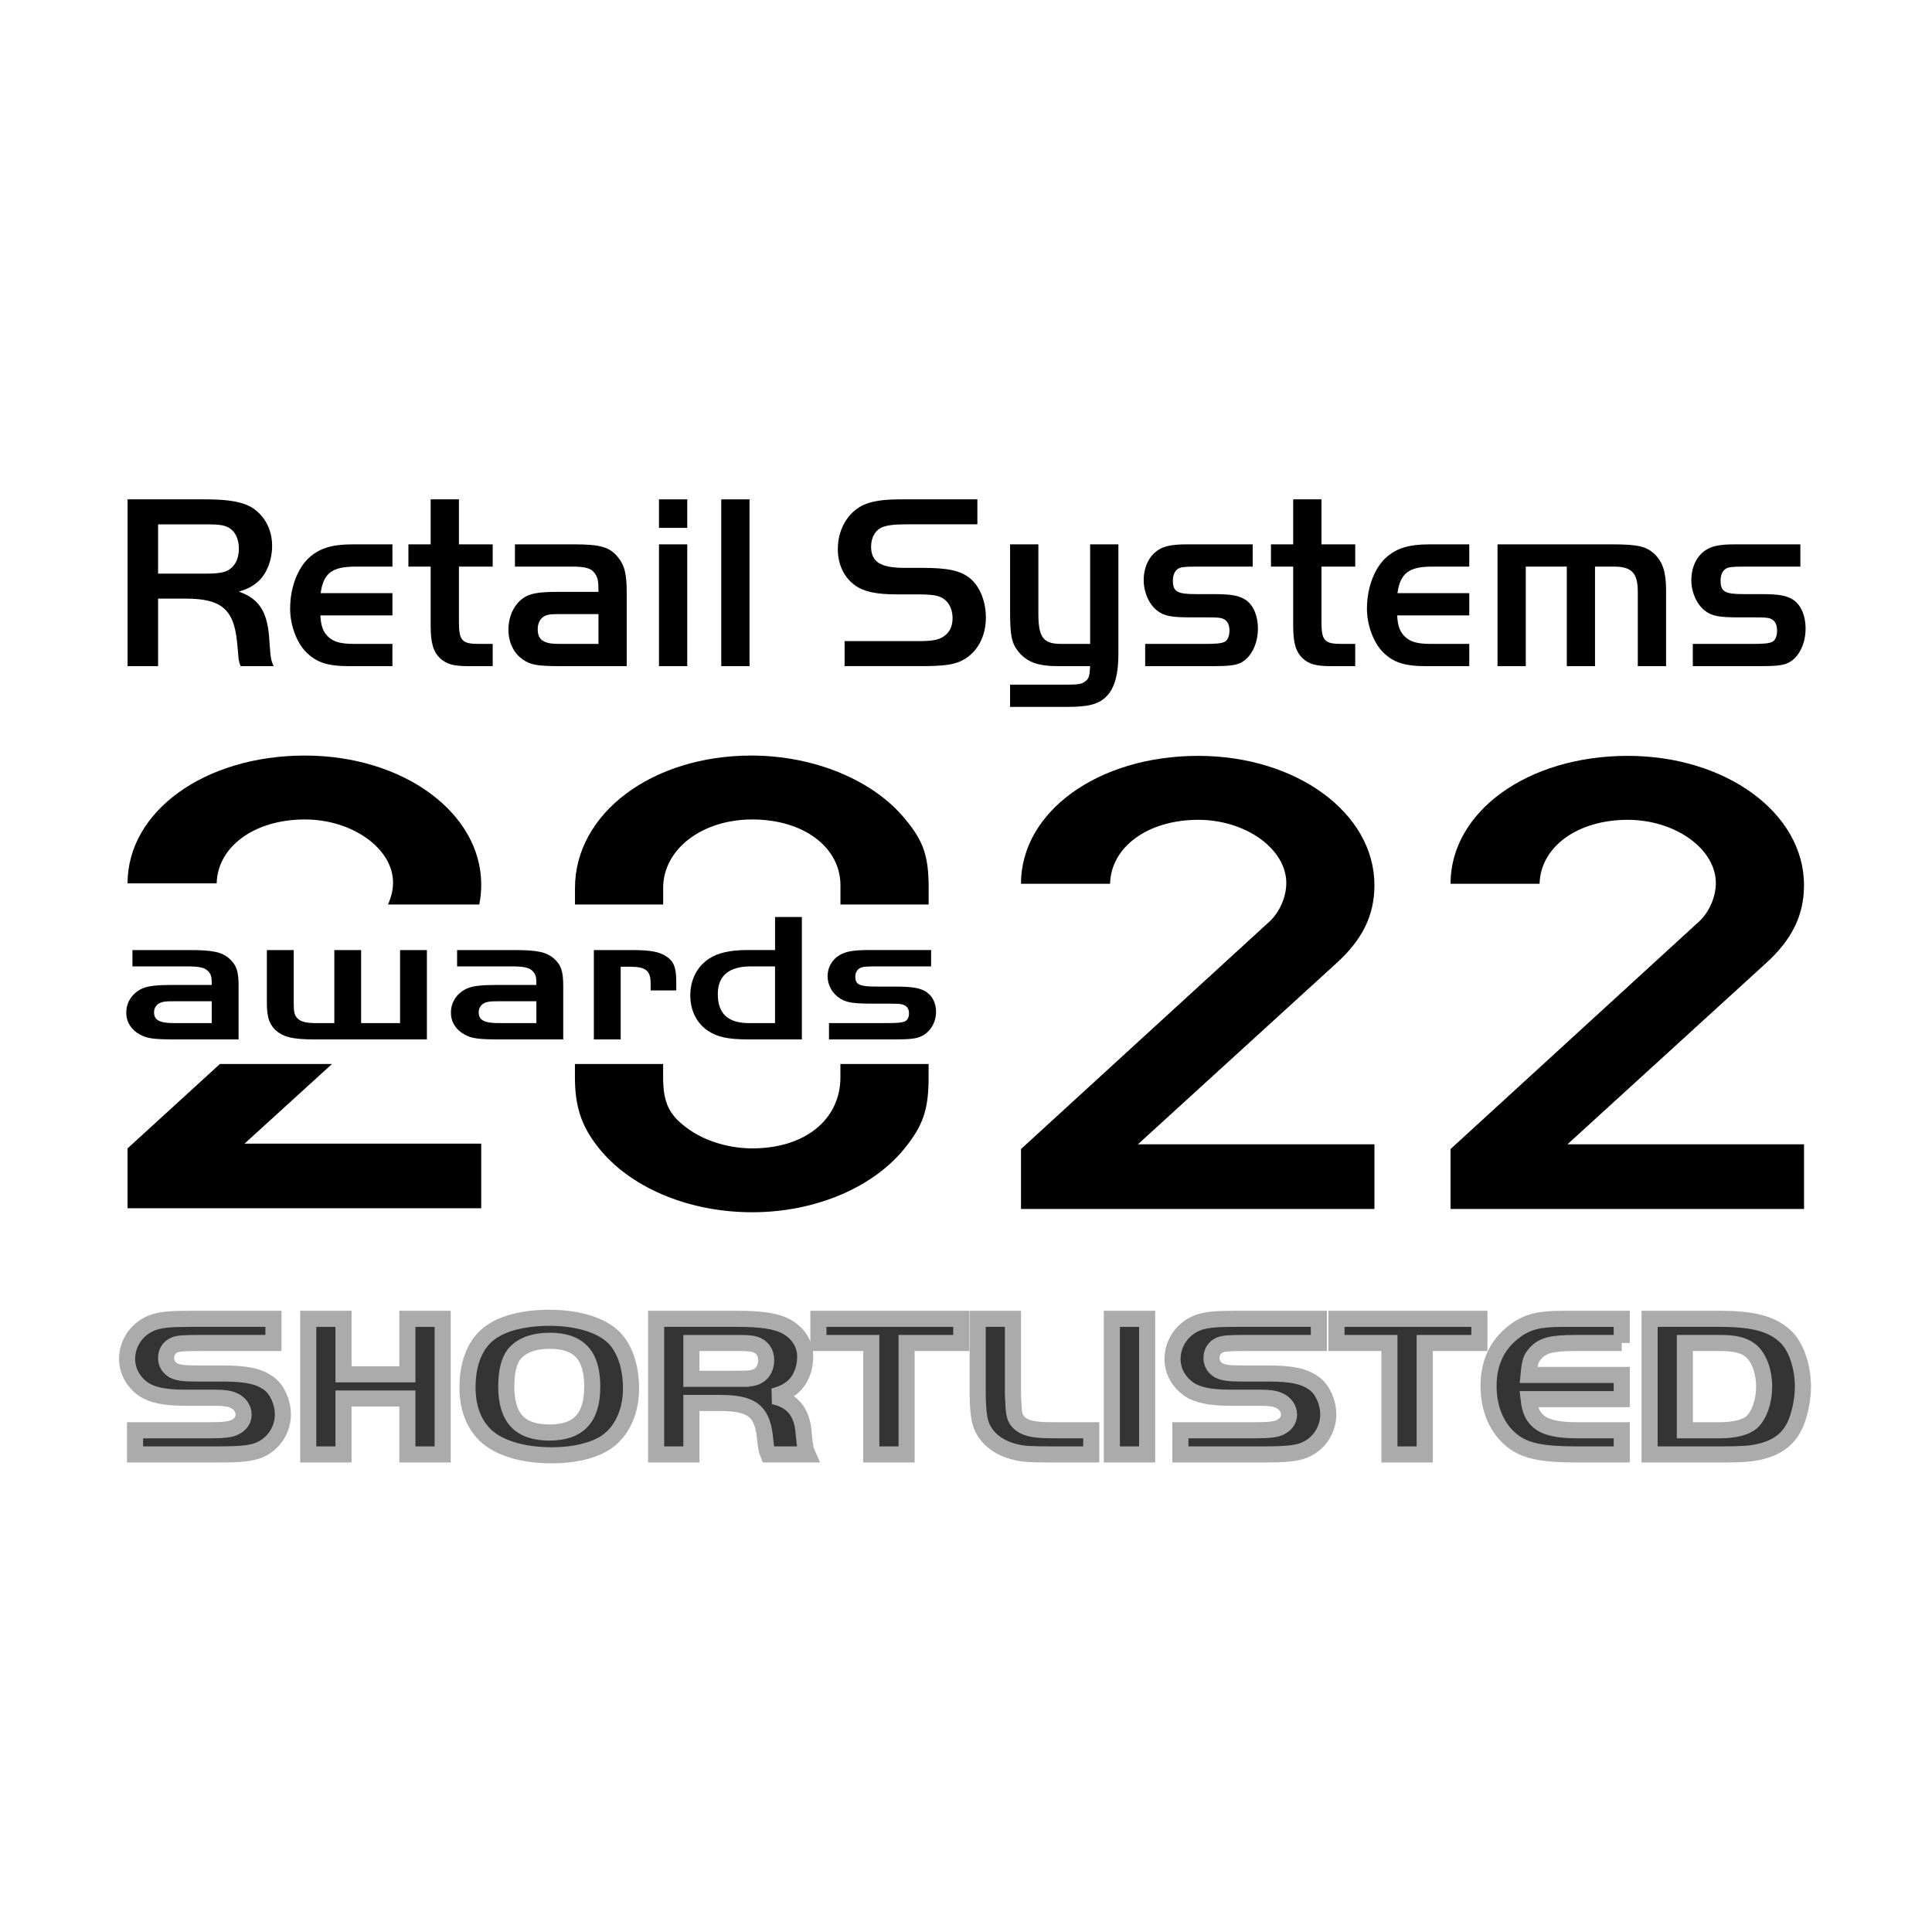 <?xml version="1.0" encoding="utf-8"?>
<!-- Generator: Adobe Illustrator 15.1.0, SVG Export Plug-In . SVG Version: 6.00 Build 0)  -->
<!DOCTYPE svg PUBLIC "-//W3C//DTD SVG 1.1//EN" "http://www.w3.org/Graphics/SVG/1.1/DTD/svg11.dtd">
<svg version="1.1" id="Layer_1" xmlns="http://www.w3.org/2000/svg" xmlns:xlink="http://www.w3.org/1999/xlink" x="0px" y="0px"
	 width="120px" height="120px" viewBox="0 0 120 120" enable-background="new 0 0 120 120" xml:space="preserve">
<g>
	<path d="M9.819,41.375H7.924V31.015h4.861c1.461,0,2.361,0.171,2.937,0.559c0.745,0.498,1.18,1.352,1.18,2.331
		c0,0.87-0.311,1.662-0.807,2.159c-0.358,0.326-0.653,0.497-1.259,0.683c1.29,0.451,1.801,1.29,1.895,3.044
		c0.077,1.104,0.093,1.196,0.264,1.585h-2.051c-0.062-0.17-0.093-0.264-0.125-0.451c0-0.093-0.031-0.279-0.046-0.543l-0.047-0.497
		c-0.202-2.05-0.979-2.704-3.2-2.704H9.819V41.375z M12.832,35.628c0.746,0,1.181-0.078,1.445-0.279
		c0.373-0.264,0.559-0.714,0.559-1.274c0-0.636-0.249-1.118-0.698-1.336c-0.234-0.123-0.591-0.171-1.306-0.171H9.819v3.06H12.832z"
		/>
	<path d="M24.373,38.223H19.9c0.031,0.667,0.171,1.056,0.543,1.382c0.342,0.28,0.747,0.389,1.584,0.389h2.346v1.382h-2.671
		c-1.367,0-2.066-0.233-2.718-0.901c-0.575-0.606-0.963-1.662-0.963-2.672c0-1.288,0.451-2.5,1.181-3.168
		c0.636-0.575,1.413-0.823,2.656-0.823h2.516v1.382h-2.314c-1.429,0-1.973,0.405-2.144,1.647h4.458V38.223z"/>
	<path d="M26.75,31.015h1.755v2.796h2.097v1.382h-2.097v3.418c0,1.18,0.187,1.383,1.243,1.383h0.854v1.382h-1.491
		c-0.947,0-1.383-0.125-1.787-0.497c-0.419-0.419-0.575-0.947-0.575-2.034v-3.651h-1.382v-1.382h1.382V31.015z"/>
	<path d="M37.172,36.762c0-0.652-0.031-0.87-0.218-1.134c-0.217-0.326-0.559-0.435-1.429-0.435h-3.541v-1.382h3.712
		c1.584,0,2.159,0.171,2.656,0.762c0.436,0.512,0.575,1.055,0.575,2.251v4.552h-4.069c-1.492,0-1.911-0.078-2.392-0.419
		c-0.56-0.389-0.886-1.056-0.886-1.849c0-0.932,0.435-1.724,1.119-2.081c0.373-0.187,0.947-0.264,1.848-0.264H37.172z
		 M34.703,38.144c-0.466,0-0.622,0.016-0.823,0.094c-0.296,0.124-0.482,0.434-0.482,0.837c0,0.668,0.357,0.918,1.305,0.918h2.469
		v-1.85H34.703z"/>
	<path d="M40.931,31.015h1.755v1.771h-1.755V31.015z M42.686,33.811v7.564h-1.755v-7.564H42.686z"/>
	<path d="M44.799,41.375V31.015h1.755v10.361H44.799z"/>
	<path d="M52.456,39.821h4.583c0.776,0,1.211-0.061,1.507-0.248c0.404-0.233,0.621-0.637,0.621-1.181
		c0-0.621-0.294-1.119-0.777-1.319c-0.278-0.109-0.667-0.156-1.397-0.156h-1.335c-1.227,0-2.019-0.172-2.548-0.559
		c-0.683-0.483-1.072-1.306-1.072-2.254c0-1.194,0.59-2.235,1.539-2.717c0.56-0.264,1.243-0.373,2.469-0.373h4.66v1.553h-4.427
		c-0.792,0-1.211,0.062-1.537,0.203c-0.388,0.187-0.637,0.637-0.637,1.179c0,0.949,0.575,1.322,2.082,1.322h1.103
		c1.584,0,2.392,0.17,2.982,0.667c0.588,0.498,0.963,1.414,0.963,2.423c0,1.135-0.498,2.098-1.352,2.594
		c-0.56,0.327-1.196,0.419-2.733,0.419h-4.691V39.821z"/>
	<path d="M67.711,33.811h1.754v6.819c0,1.211-0.217,2.05-0.684,2.563c-0.496,0.544-1.119,0.714-2.531,0.714h-3.512v-1.382h3.463
		c0.762,0,0.996-0.031,1.199-0.202c0.23-0.154,0.279-0.327,0.311-0.947h-1.99c-1.242,0-1.926-0.248-2.453-0.886
		c-0.436-0.543-0.529-0.993-0.529-2.485v-4.194h1.756v4.318c0,1.46,0.311,1.864,1.398,1.864h1.818V33.811z"/>
	<path d="M77.805,35.193h-3.525c-0.744,0-0.947,0.032-1.117,0.141c-0.201,0.139-0.313,0.388-0.313,0.73
		c0,0.683,0.266,0.838,1.43,0.838h1.119c1.104,0,1.568,0.095,1.973,0.358c0.48,0.327,0.76,0.994,0.76,1.771
		c0,0.964-0.418,1.802-1.057,2.129c-0.34,0.169-0.76,0.217-1.816,0.217h-4.131v-1.382h3.668c0.773,0,1.055-0.032,1.256-0.125
		c0.186-0.078,0.311-0.343,0.311-0.699c0-0.388-0.141-0.652-0.42-0.747c-0.139-0.062-0.373-0.077-0.994-0.077h-0.914
		c-1.293,0-1.725-0.078-2.162-0.42c-0.514-0.403-0.836-1.134-0.836-1.895c0-0.807,0.34-1.522,0.914-1.878
		c0.389-0.249,0.885-0.342,1.771-0.342h4.084V35.193z"/>
	<path d="M80.322,31.015h1.756v2.796h2.098v1.382h-2.098v3.418c0,1.18,0.186,1.383,1.24,1.383h0.857v1.382h-1.492
		c-0.949,0-1.383-0.125-1.787-0.497c-0.418-0.419-0.574-0.947-0.574-2.034v-3.651h-1.381v-1.382h1.381V31.015z"/>
	<path d="M91.258,38.223h-4.475c0.031,0.667,0.172,1.056,0.545,1.382c0.342,0.28,0.746,0.389,1.582,0.389h2.348v1.382h-2.672
		c-1.365,0-2.064-0.233-2.719-0.901c-0.574-0.606-0.963-1.662-0.963-2.672c0-1.288,0.453-2.5,1.182-3.168
		c0.637-0.575,1.414-0.823,2.656-0.823h2.516v1.382h-2.314c-1.428,0-1.973,0.405-2.145,1.647h4.459V38.223z"/>
	<path d="M100.127,33.811c1.615,0,2.127,0.125,2.641,0.605c0.512,0.497,0.715,1.134,0.715,2.222v4.737h-1.756v-4.598
		c0-1.196-0.373-1.585-1.508-1.585h-1.15v6.183h-1.752v-6.183h-2.549v6.183h-1.754v-7.564H100.127z"/>
	<path d="M111.822,35.193h-3.525c-0.744,0-0.947,0.032-1.119,0.141c-0.201,0.139-0.309,0.388-0.309,0.73
		c0,0.683,0.262,0.838,1.428,0.838h1.119c1.102,0,1.566,0.095,1.973,0.358c0.482,0.327,0.76,0.994,0.76,1.771
		c0,0.964-0.418,1.802-1.057,2.129c-0.342,0.169-0.762,0.217-1.816,0.217h-4.133v-1.382h3.668c0.775,0,1.055-0.032,1.258-0.125
		c0.186-0.078,0.309-0.343,0.309-0.699c0-0.388-0.141-0.652-0.418-0.747c-0.141-0.062-0.373-0.077-0.994-0.077h-0.918
		c-1.287,0-1.723-0.078-2.158-0.42c-0.51-0.403-0.838-1.134-0.838-1.895c0-0.807,0.342-1.522,0.916-1.878
		c0.389-0.249,0.885-0.342,1.77-0.342h4.086V35.193z"/>
</g>
<g>
	<path d="M85.369,71.074v4.018H63.416v-3.723l15.441-14.136c0.635-0.585,1.037-1.547,1.037-2.383c0-2.132-2.533-3.93-5.471-3.93
		c-3.111,0-5.418,1.672-5.475,3.973h-5.533c0-4.474,4.783-7.945,11.008-7.945c6.104,0,10.945,3.554,10.945,8.028
		c0,1.883-0.748,3.387-2.361,4.851l-12.33,11.248H85.369z"/>
	<path d="M112.051,71.074v4.018H90.096v-3.723l15.441-14.136c0.635-0.585,1.037-1.547,1.037-2.383c0-2.132-2.535-3.93-5.475-3.93
		c-3.111,0-5.414,1.672-5.473,3.973h-5.531c0-4.474,4.781-7.945,11.004-7.945c6.109,0,10.951,3.554,10.951,8.028
		c0,1.883-0.752,3.387-2.363,4.851l-12.33,11.248H112.051z"/>
</g>
<g>
	<path d="M41.189,55.16c0-2.424,2.421-4.262,5.535-4.262c3.171,0,5.478,1.712,5.478,4.094v1.188h5.478v-1.02
		c0-1.922-0.289-2.883-1.441-4.262c-1.961-2.423-5.65-3.969-9.571-3.969c-6.169,0-10.955,3.592-10.955,8.231v1.02h5.478V55.16z"/>
	<path d="M52.201,66.9c0,2.631-2.191,4.428-5.478,4.428c-1.383,0-2.824-0.418-3.862-1.129c-1.269-0.877-1.673-1.629-1.673-3.299
		v-0.814h-5.478V66.9c0,1.961,0.462,3.215,1.673,4.637c2.017,2.338,5.535,3.758,9.339,3.758c3.979,0,7.669-1.586,9.629-4.176
		c1.038-1.338,1.326-2.34,1.326-4.219v-0.814h-5.478V66.9z"/>
	<polygon points="7.923,71.328 7.923,75.045 29.89,75.045 29.89,71.035 15.187,71.035 20.621,66.086 13.659,66.086 	"/>
	<path d="M29.89,54.95c0-4.469-4.844-8.021-10.954-8.021c-6.228,0-11.013,3.468-11.013,7.938h5.535
		c0.058-2.298,2.364-3.969,5.478-3.969c2.94,0,5.477,1.796,5.477,3.927c0,0.441-0.115,0.917-0.315,1.354h5.672
		C29.848,55.787,29.89,55.379,29.89,54.95z"/>
</g>
<g>
	<path d="M13.153,61.176c0-0.479-0.03-0.639-0.207-0.832c-0.206-0.24-0.531-0.32-1.357-0.32H8.226V59.01h3.525
		c1.504,0,2.049,0.125,2.522,0.559c0.413,0.375,0.546,0.775,0.546,1.653v3.339h-3.865c-1.416,0-1.813-0.057-2.271-0.307
		c-0.531-0.287-0.841-0.777-0.841-1.355c0-0.686,0.413-1.267,1.062-1.529c0.354-0.137,0.899-0.193,1.755-0.193H13.153z
		 M10.807,62.19c-0.442,0-0.59,0.011-0.782,0.069c-0.28,0.09-0.457,0.318-0.457,0.615c0,0.488,0.339,0.672,1.238,0.672h2.346V62.19
		H10.807z"/>
	<path d="M20.763,59.01h1.667v4.537h2.419V59.01h1.666v5.551h-6.946c-1.401,0-2.006-0.148-2.492-0.615
		c-0.369-0.375-0.501-0.807-0.501-1.664V59.01h1.667v3.236c0,0.629,0.044,0.801,0.221,0.992c0.192,0.217,0.546,0.309,1.18,0.309
		h1.121V59.01z"/>
	<path d="M33.316,61.176c0-0.479-0.029-0.639-0.206-0.832c-0.207-0.24-0.531-0.32-1.357-0.32h-3.362V59.01h3.524
		c1.505,0,2.051,0.125,2.523,0.559c0.413,0.375,0.545,0.775,0.545,1.653v3.339h-3.864c-1.416,0-1.813-0.057-2.271-0.307
		c-0.531-0.287-0.841-0.777-0.841-1.355c0-0.686,0.413-1.267,1.063-1.529c0.353-0.137,0.9-0.193,1.755-0.193H33.316z M30.971,62.19
		c-0.442,0-0.59,0.011-0.782,0.069c-0.28,0.09-0.457,0.318-0.457,0.615c0,0.488,0.339,0.672,1.239,0.672h2.345V62.19H30.971z"/>
	<path d="M39.216,59.01c1.195,0,1.756,0.102,2.212,0.422c0.429,0.295,0.576,0.695,0.576,1.538v0.547h-1.592v-0.432
		c0-0.8-0.295-1.039-1.284-1.039h-0.576v4.513h-1.666V59.01H39.216z"/>
	<path d="M48.139,56.958h1.667v7.603h-3.273c-1.328,0-1.991-0.148-2.596-0.559c-0.678-0.479-1.062-1.252-1.062-2.176
		c0-0.98,0.427-1.802,1.18-2.292c0.546-0.354,1.313-0.525,2.345-0.525h1.74V56.958z M48.139,60.024H46.65
		c-1.372,0-2.065,0.57-2.065,1.722c0,1.221,0.635,1.801,1.948,1.801h1.606V60.024z"/>
	<path d="M57.831,60.024h-3.348c-0.708,0-0.899,0.023-1.062,0.103c-0.192,0.103-0.295,0.286-0.295,0.536
		c0,0.501,0.251,0.616,1.356,0.616h1.062c1.047,0,1.49,0.067,1.874,0.262c0.457,0.239,0.722,0.729,0.722,1.299
		c0,0.707-0.398,1.322-1.002,1.563c-0.325,0.125-0.723,0.158-1.726,0.158h-3.922v-1.014h3.48c0.738,0,1.003-0.023,1.195-0.092
		c0.177-0.057,0.295-0.25,0.295-0.512c0-0.285-0.133-0.48-0.399-0.549c-0.132-0.045-0.354-0.055-0.943-0.055h-0.871
		c-1.225,0-1.637-0.059-2.049-0.309c-0.487-0.297-0.796-0.833-0.796-1.391c0-0.593,0.324-1.118,0.87-1.38
		c0.369-0.182,0.841-0.25,1.682-0.25h3.879V60.024z"/>
</g>
<g>
	<path fill="#343434" stroke="#ABABAB" d="M8.388,88.836h4.691c0.802,0,1.25-0.051,1.513-0.188c0.339-0.166,0.54-0.443,0.54-0.785
		c0-0.379-0.248-0.721-0.633-0.883c-0.231-0.115-0.632-0.166-1.157-0.166h-1.898c-1.189,0-1.992-0.164-2.517-0.518
		c-0.647-0.441-1.033-1.137-1.033-1.895c0-1.037,0.694-1.971,1.697-2.287c0.495-0.152,1.034-0.201,2.3-0.201h5.093v1.502h-4.599
		c-0.957,0-1.312,0.025-1.559,0.127c-0.324,0.152-0.509,0.432-0.509,0.809c0,0.328,0.169,0.605,0.463,0.771
		c0.278,0.137,0.617,0.189,1.42,0.189h1.651c1.481,0,2.268,0.178,2.886,0.645c0.494,0.391,0.833,1.148,0.833,1.906
		c0,0.859-0.479,1.682-1.25,2.098c-0.525,0.291-1.174,0.377-2.763,0.377H8.388V88.836z"/>
	<path fill="#343434" stroke="#ABABAB" d="M27.495,90.338h-2.192v-3.473h-3.966v3.473h-2.191v-8.424h2.191v3.447h3.966v-3.447h2.192
		V90.338z"/>
	<path fill="#343434" stroke="#ABABAB" d="M38.129,83.076c0.679,0.682,1.064,1.82,1.064,3.172c0,1.428-0.555,2.641-1.512,3.311
		c-0.757,0.529-1.991,0.832-3.411,0.832c-1.914,0-3.472-0.506-4.275-1.402c-0.632-0.707-0.957-1.654-0.957-2.818
		c0-1.564,0.51-2.777,1.466-3.436c0.803-0.568,2.1-0.885,3.612-0.885C35.891,81.85,37.356,82.307,38.129,83.076z M31.955,84.086
		c-0.34,0.418-0.509,1.1-0.509,2.021c0,1.973,0.849,2.869,2.685,2.869c1.805,0,2.654-0.91,2.654-2.844
		c0-1.971-0.833-2.855-2.654-2.855C33.159,83.277,32.387,83.568,31.955,84.086z"/>
	<path fill="#343434" stroke="#ABABAB" d="M42.944,90.338h-2.191v-8.424h5.031c1.498,0,2.408,0.139,3.01,0.453
		c0.771,0.404,1.219,1.102,1.219,1.896c0,0.758-0.278,1.439-0.74,1.855c-0.34,0.291-0.634,0.443-1.22,0.607
		c1.204,0.266,1.79,1.023,1.867,2.338c0.077,0.783,0.108,0.959,0.247,1.273h-2.453c-0.077-0.188-0.094-0.25-0.125-0.426
		c-0.015-0.078-0.046-0.33-0.092-0.773c-0.201-1.527-0.849-1.996-2.794-1.996h-1.759V90.338z M46.016,85.641
		c0.524,0,0.864-0.049,1.08-0.191c0.308-0.174,0.493-0.541,0.493-0.973c0-0.49-0.262-0.846-0.725-0.984
		c-0.185-0.051-0.463-0.076-0.849-0.076h-3.072v2.225H46.016z"/>
	<path fill="#343434" stroke="#ABABAB" d="M50.832,83.416v-1.502h8.875v1.502H56.31v6.922h-2.191v-6.922H50.832z"/>
	<path fill="#343434" stroke="#ABABAB" d="M62.916,81.914v4.727c0.047,0.908,0.047,0.959,0.094,1.197
		c0.092,0.492,0.539,0.836,1.234,0.934c0.369,0.053,0.678,0.064,1.436,0.064h2.1v1.502h-2.332c-1.496,0-1.85-0.023-2.375-0.148
		c-1.111-0.266-1.885-0.91-2.162-1.783c-0.107-0.34-0.185-1.033-0.185-1.766v-4.727H62.916z"/>
	<path fill="#343434" stroke="#ABABAB" d="M69.061,81.914h2.191v8.424h-2.191V81.914z"/>
	<path fill="#343434" stroke="#ABABAB" d="M73.318,88.836h4.693c0.803,0,1.25-0.051,1.512-0.188c0.34-0.166,0.541-0.443,0.541-0.785
		c0-0.379-0.248-0.721-0.633-0.883c-0.232-0.115-0.633-0.166-1.156-0.166h-1.902c-1.186,0-1.99-0.164-2.514-0.518
		c-0.646-0.441-1.031-1.137-1.031-1.895c0-1.037,0.693-1.971,1.695-2.287c0.494-0.152,1.035-0.201,2.301-0.201h5.092v1.502h-4.6
		c-0.957,0-1.313,0.025-1.557,0.127c-0.326,0.152-0.51,0.432-0.51,0.809c0,0.328,0.17,0.605,0.461,0.771
		c0.279,0.137,0.619,0.189,1.42,0.189h1.652c1.48,0,2.268,0.178,2.885,0.645c0.496,0.391,0.834,1.148,0.834,1.906
		c0,0.859-0.479,1.682-1.25,2.098c-0.525,0.291-1.172,0.377-2.762,0.377h-5.172V88.836z"/>
	<path fill="#343434" stroke="#ABABAB" d="M83.012,83.416v-1.502h8.875v1.502h-3.395v6.922h-2.193v-6.922H83.012z"/>
	<path fill="#343434" stroke="#ABABAB" d="M100.73,83.416h-2.854c-1.482,0-2.039,0.139-2.484,0.619
		c-0.311,0.342-0.371,0.531-0.449,1.365h5.787v1.502h-5.787c0.154,1.443,0.926,1.934,3.023,1.934h2.764v1.502h-2.854
		c-2.102,0-3.164-0.225-3.951-0.855c-0.943-0.746-1.469-1.959-1.469-3.4c0-1.465,0.559-2.613,1.652-3.424
		c0.758-0.555,1.482-0.744,2.918-0.744h3.703V83.416z"/>
	<path fill="#343434" stroke="#ABABAB" d="M106.826,81.914c2.07,0,3.242,0.314,4.063,1.088c0.662,0.605,1.094,1.854,1.094,3.143
		c0,0.695-0.154,1.516-0.4,2.15c-0.387,1.01-1.127,1.617-2.33,1.883c-0.543,0.125-1.113,0.16-2.426,0.16h-4.367v-8.424H106.826z
		 M104.65,88.836h2.176c0.928,0,1.639-0.188,1.992-0.516c0.463-0.43,0.756-1.303,0.756-2.188c0-0.998-0.354-1.895-0.893-2.287
		c-0.418-0.303-0.943-0.43-1.855-0.43h-2.176V88.836z"/>
</g>
</svg>
